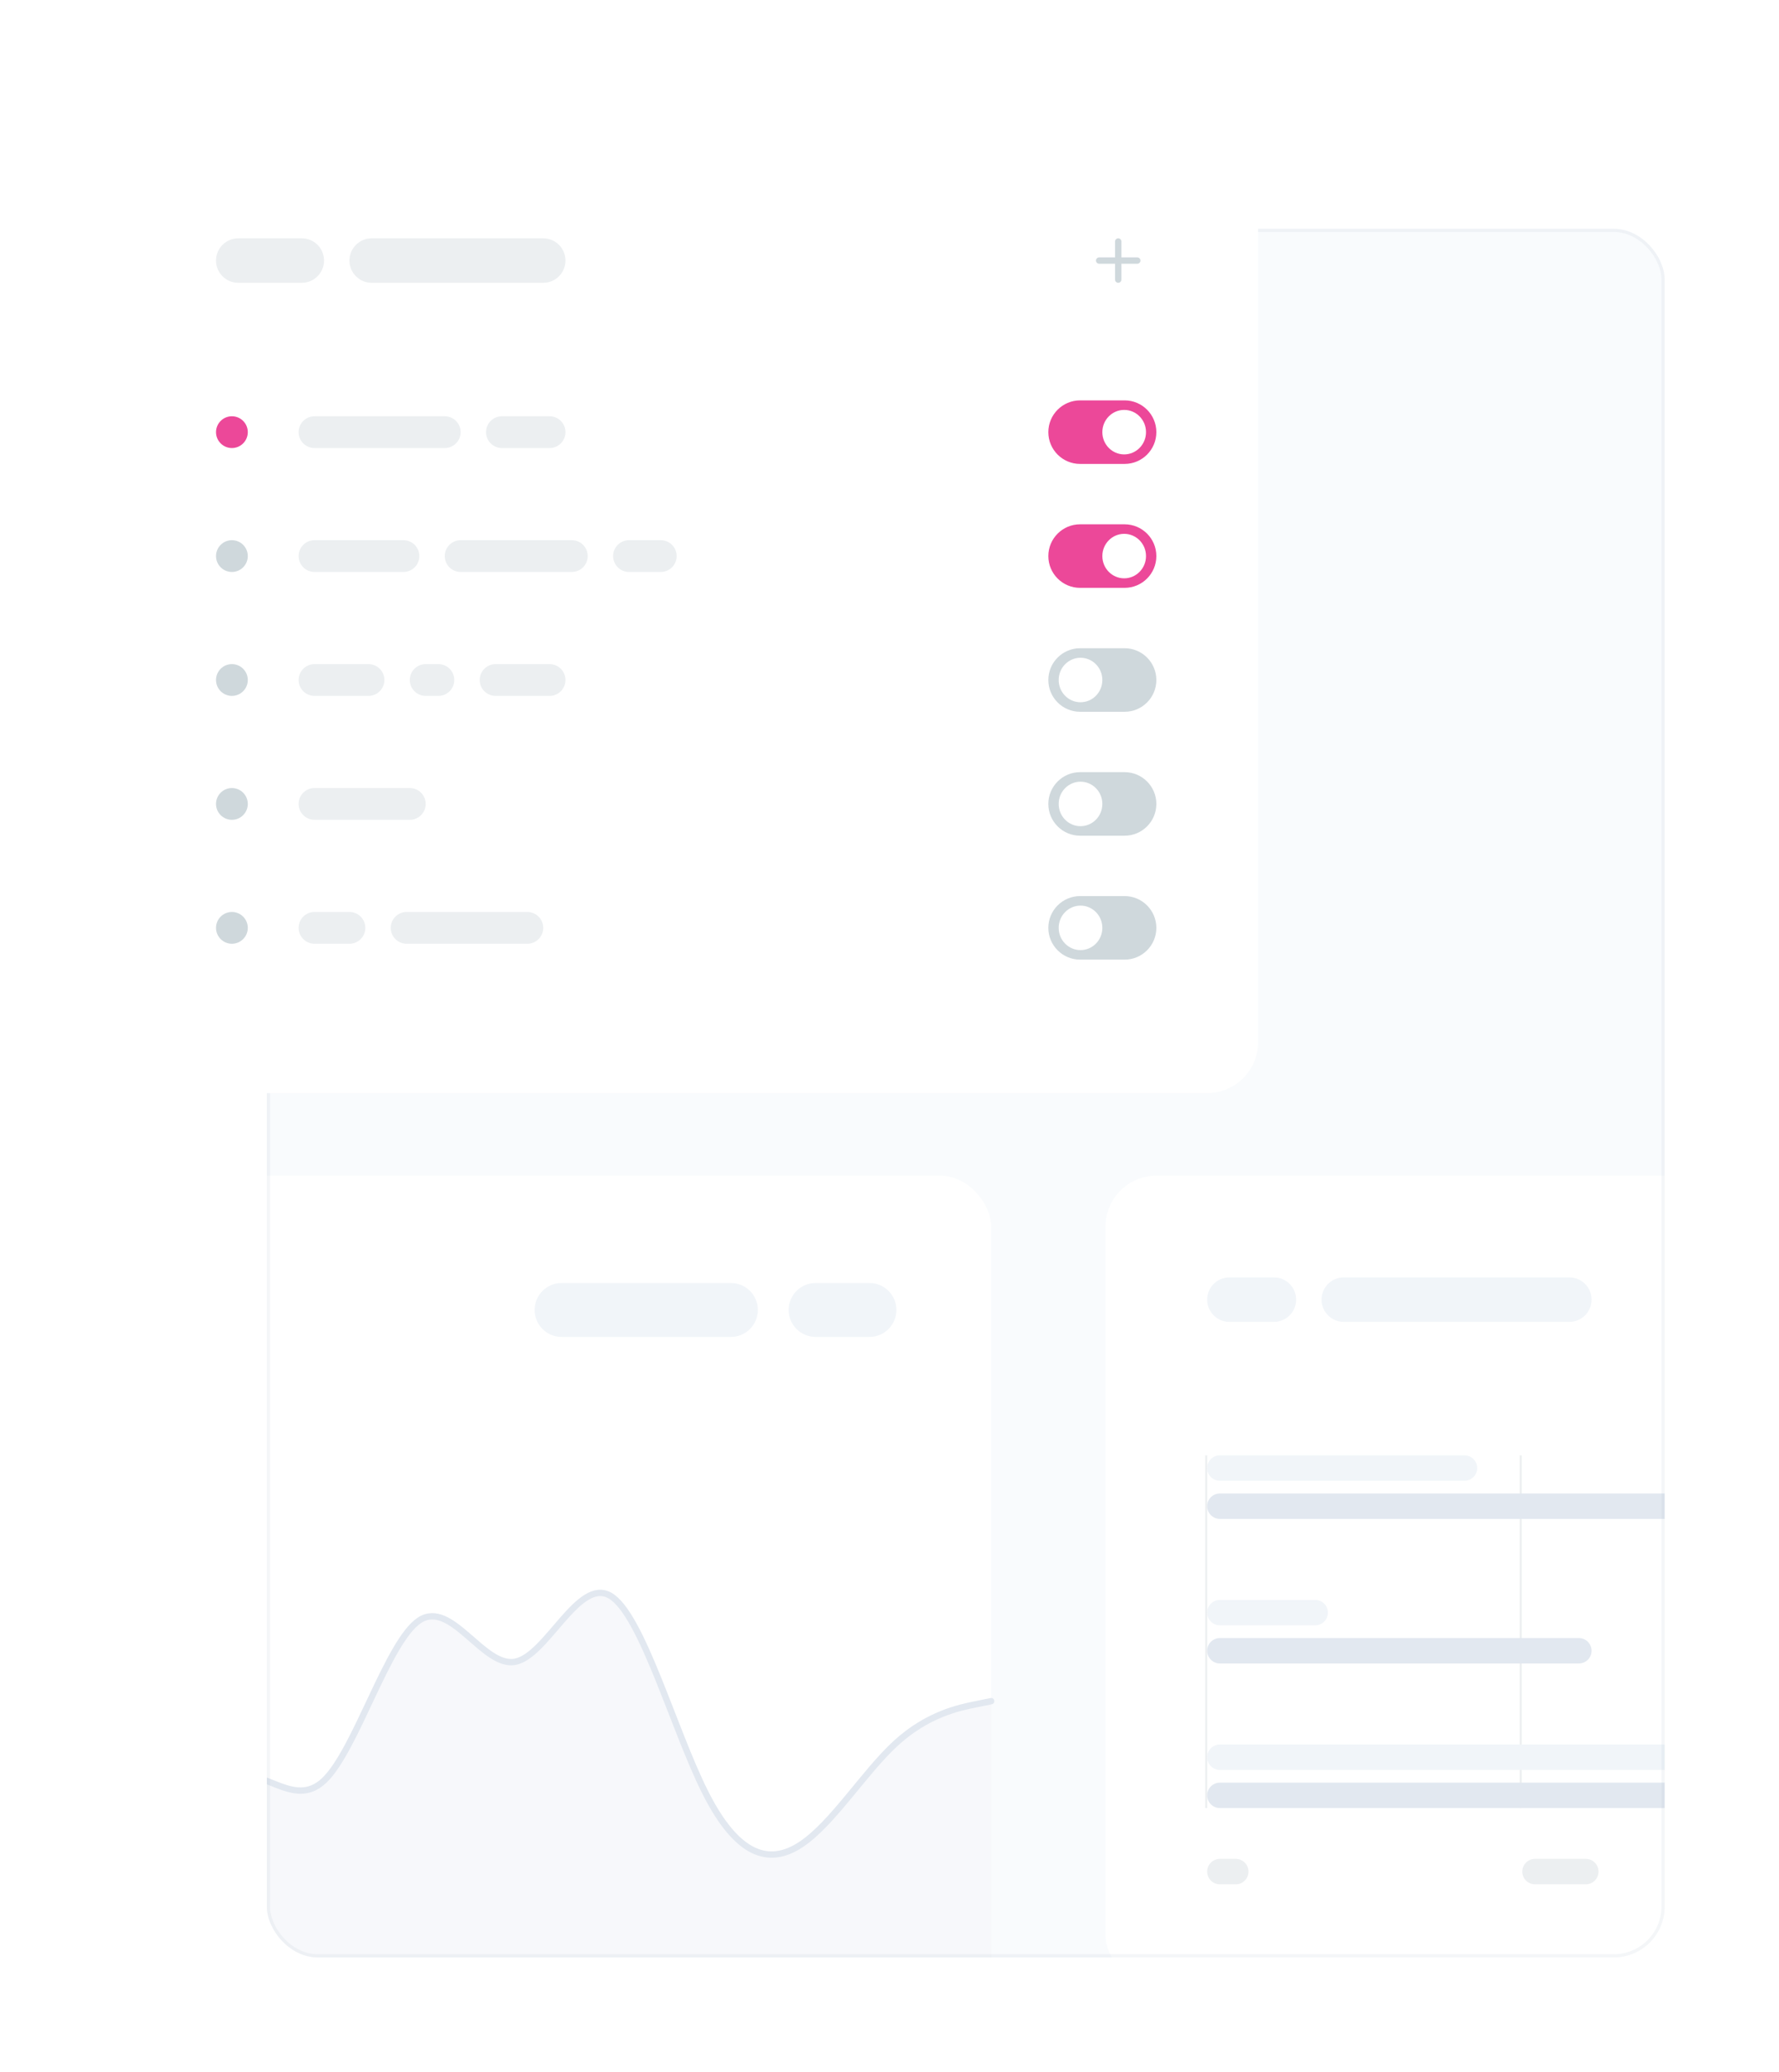 <svg width="560" height="652" viewBox="0 0 560 652" fill="none" xmlns="http://www.w3.org/2000/svg">
<g clip-path="url(#clip0_797_1316)">
<g clip-path="url(#clip1_797_1316)">
<rect x="84" y="72" width="440" height="544" rx="16" fill="#4074BC" fill-opacity="0.03"/>
<rect x="-200" y="370" width="512" height="260" rx="16" fill="white"/>
<path opacity="0.3" d="M-42.831 631.07L-47.828 641.828H311.999V535.363L307.002 536.377C302.004 537.394 292.008 539.425 282.014 548.573C272.018 557.72 262.023 573.986 252.027 580.543C242.033 587.1 232.036 583.951 222.042 564.162C212.048 544.375 202.051 507.948 192.057 502.161C182.061 496.374 172.067 521.226 162.07 522.982C152.076 524.736 142.08 503.391 132.085 509.881C122.091 516.371 112.095 550.693 102.1 560.263C92.104 569.831 82.11 554.649 72.114 559.866C62.119 565.082 52.123 590.698 42.129 601.993C32.134 613.291 22.138 610.266 12.144 603.759C2.147 597.254 -7.847 587.266 -17.843 593.03C-27.837 598.796 -37.834 620.312 -42.831 631.07Z" fill="#E2E8F0"/>
<path d="M-47.828 641.828L-42.831 631.07C-37.834 620.312 -27.837 598.796 -17.843 593.03C-7.847 587.266 2.147 597.254 12.144 603.759C22.138 610.266 32.134 613.291 42.129 601.993C52.123 590.698 62.119 565.082 72.114 559.866C82.11 554.649 92.104 569.831 102.1 560.263C112.095 550.693 122.091 516.371 132.085 509.881C142.08 503.391 152.076 524.736 162.07 522.982C172.067 521.226 182.061 496.374 192.057 502.161C202.051 507.948 212.048 544.375 222.042 564.162C232.036 583.951 242.033 587.1 252.027 580.543C262.023 573.986 272.018 557.72 282.014 548.573C292.008 539.425 302.004 537.394 307.002 536.377L311.999 535.363" stroke="#E2E8F0" stroke-width="2" stroke-linecap="round"/>
<path d="M230.078 403.77H176.77C172.086 403.77 168.289 407.567 168.289 412.25C168.289 416.934 172.086 420.731 176.77 420.731H230.078C234.761 420.731 238.558 416.934 238.558 412.25C238.558 407.567 234.761 403.77 230.078 403.77Z" fill="#F1F5F9"/>
<path d="M273.692 403.77H256.731C252.047 403.77 248.25 407.567 248.25 412.25C248.25 416.934 252.047 420.731 256.731 420.731H273.692C278.376 420.731 282.173 416.934 282.173 412.25C282.173 407.567 278.376 403.77 273.692 403.77Z" fill="#F1F5F9"/>
<rect x="348" y="370" width="394" height="255" rx="16" fill="white"/>
<path d="M401 402H387C383.134 402 380 405.134 380 409C380 412.866 383.134 416 387 416H401C404.866 416 408 412.866 408 409C408 405.134 404.866 402 401 402Z" fill="#F1F5F9"/>
<path d="M494 402H423C419.134 402 416 405.134 416 409C416 412.866 419.134 416 423 416H494C497.866 416 501 412.866 501 409C501 405.134 497.866 402 494 402Z" fill="#F1F5F9"/>
<path d="M389 585H384C381.791 585 380 586.791 380 589C380 591.209 381.791 593 384 593H389C391.209 593 393 591.209 393 589C393 586.791 391.209 585 389 585Z" fill="#ECEFF1"/>
<path d="M499.191 585H483.191C480.982 585 479.191 586.791 479.191 589C479.191 591.209 480.982 593 483.191 593H499.191C501.401 593 503.191 591.209 503.191 589C503.191 586.791 501.401 585 499.191 585Z" fill="#ECEFF1"/>
<path d="M379.695 569V458" stroke="#ECEFF1" stroke-width="0.612"/>
<path d="M478.695 569V458" stroke="#ECEFF1" stroke-width="0.612"/>
<path d="M461 458H384C381.791 458 380 459.791 380 462C380 464.209 381.791 466 384 466H461C463.209 466 465 464.209 465 462C465 459.791 463.209 458 461 458Z" fill="#F1F5F9"/>
<path d="M536 470H384C381.791 470 380 471.791 380 474C380 476.209 381.791 478 384 478H536C538.209 478 540 476.209 540 474C540 471.791 538.209 470 536 470Z" fill="#E2E8F0"/>
<path d="M414 503.5H384C381.791 503.5 380 505.291 380 507.5C380 509.709 381.791 511.5 384 511.5H414C416.209 511.5 418 509.709 418 507.5C418 505.291 416.209 503.5 414 503.5Z" fill="#F1F5F9"/>
<path d="M497 515.5H384C381.791 515.5 380 517.291 380 519.5C380 521.709 381.791 523.5 384 523.5H497C499.209 523.5 501 521.709 501 519.5C501 517.291 499.209 515.5 497 515.5Z" fill="#E2E8F0"/>
<path d="M591 549H384C381.791 549 380 550.791 380 553C380 555.209 381.791 557 384 557H591C593.209 557 595 555.209 595 553C595 550.791 593.209 549 591 549Z" fill="#F1F5F9"/>
<path d="M684 561H384C381.791 561 380 562.791 380 565C380 567.209 381.791 569 384 569H684C686.209 569 688 567.209 688 565C688 562.791 686.209 561 684 561Z" fill="#E2E8F0"/>
</g>
<rect x="84.5" y="72.5" width="439" height="543" rx="15.5" stroke="#94A3B8" stroke-opacity="0.1"/>
<g filter="url(#filter0_d_797_1316)">
<rect x="36" y="38" width="360" height="296" rx="16" fill="white"/>
</g>
<path d="M95 75H75C71.134 75 68 78.134 68 82C68 85.866 71.134 89 75 89H95C98.866 89 102 85.866 102 82C102 78.134 98.866 75 95 75Z" fill="#ECEFF1"/>
<path d="M171 75H117C113.134 75 110 78.134 110 82C110 85.866 113.134 89 117 89H171C174.866 89 178 85.866 178 82C178 78.134 174.866 75 171 75Z" fill="#ECEFF1"/>
<path d="M358 83H353V88C353 88.55 352.55 89 352 89C351.45 89 351 88.55 351 88V83H346C345.45 83 345 82.55 345 82C345 81.45 345.45 81 346 81H351V76C351 75.45 351.45 75 352 75C352.55 75 353 75.45 353 76V81H358C358.55 81 359 81.45 359 82C359 82.55 358.55 83 358 83Z" fill="#CFD8DC"/>
<path d="M78 136C78 133.239 75.761 131 73 131C70.239 131 68 133.239 68 136C68 138.761 70.239 141 73 141C75.761 141 78 138.761 78 136Z" fill="#EC4899"/>
<path d="M140 131H99C96.239 131 94 133.239 94 136C94 138.761 96.239 141 99 141H140C142.761 141 145 138.761 145 136C145 133.239 142.761 131 140 131Z" fill="#ECEFF1"/>
<path d="M173 131H158C155.239 131 153 133.239 153 136C153 138.761 155.239 141 158 141H173C175.761 141 178 138.761 178 136C178 133.239 175.761 131 173 131Z" fill="#ECEFF1"/>
<path d="M354 126H340C334.477 126 330 130.477 330 136C330 141.523 334.477 146 340 146H354C359.523 146 364 141.523 364 136C364 130.477 359.523 126 354 126Z" fill="#EC4899"/>
<path d="M353.873 143C357.668 143 360.745 139.866 360.745 136C360.745 132.134 357.668 129 353.873 129C350.077 129 347 132.134 347 136C347 139.866 350.077 143 353.873 143Z" fill="white"/>
<path d="M78 175C78 172.239 75.761 170 73 170C70.239 170 68 172.239 68 175C68 177.761 70.239 180 73 180C75.761 180 78 177.761 78 175Z" fill="#CFD8DC"/>
<path d="M127 170H99C96.239 170 94 172.239 94 175C94 177.761 96.239 180 99 180H127C129.761 180 132 177.761 132 175C132 172.239 129.761 170 127 170Z" fill="#ECEFF1"/>
<path d="M180 170H145C142.239 170 140 172.239 140 175C140 177.761 142.239 180 145 180H180C182.761 180 185 177.761 185 175C185 172.239 182.761 170 180 170Z" fill="#ECEFF1"/>
<path d="M208 170H198C195.239 170 193 172.239 193 175C193 177.761 195.239 180 198 180H208C210.761 180 213 177.761 213 175C213 172.239 210.761 170 208 170Z" fill="#ECEFF1"/>
<path d="M354 165H340C334.477 165 330 169.477 330 175C330 180.523 334.477 185 340 185H354C359.523 185 364 180.523 364 175C364 169.477 359.523 165 354 165Z" fill="#EC4899"/>
<path d="M353.873 182C357.668 182 360.745 178.866 360.745 175C360.745 171.134 357.668 168 353.873 168C350.077 168 347 171.134 347 175C347 178.866 350.077 182 353.873 182Z" fill="white"/>
<path d="M78 214C78 211.239 75.761 209 73 209C70.239 209 68 211.239 68 214C68 216.761 70.239 219 73 219C75.761 219 78 216.761 78 214Z" fill="#CFD8DC"/>
<path d="M116 209H99C96.239 209 94 211.239 94 214C94 216.761 96.239 219 99 219H116C118.761 219 121 216.761 121 214C121 211.239 118.761 209 116 209Z" fill="#ECEFF1"/>
<path d="M138 209H134C131.239 209 129 211.239 129 214C129 216.761 131.239 219 134 219H138C140.761 219 143 216.761 143 214C143 211.239 140.761 209 138 209Z" fill="#ECEFF1"/>
<path d="M173 209H156C153.239 209 151 211.239 151 214C151 216.761 153.239 219 156 219H173C175.761 219 178 216.761 178 214C178 211.239 175.761 209 173 209Z" fill="#ECEFF1"/>
<path d="M340 204H354C359.523 204 364 208.477 364 214C364 219.523 359.523 224 354 224H340C334.477 224 330 219.523 330 214C330 208.477 334.477 204 340 204Z" fill="#CFD8DC"/>
<path d="M340.127 221C336.332 221 333.255 217.866 333.255 214C333.255 210.134 336.332 207 340.127 207C343.923 207 347 210.134 347 214C347 217.866 343.923 221 340.127 221Z" fill="white"/>
<path d="M78 253C78 250.239 75.761 248 73 248C70.239 248 68 250.239 68 253C68 255.761 70.239 258 73 258C75.761 258 78 255.761 78 253Z" fill="#CFD8DC"/>
<path d="M129 248H99C96.239 248 94 250.239 94 253C94 255.761 96.239 258 99 258H129C131.761 258 134 255.761 134 253C134 250.239 131.761 248 129 248Z" fill="#ECEFF1"/>
<path d="M340 243H354C359.523 243 364 247.477 364 253C364 258.523 359.523 263 354 263H340C334.477 263 330 258.523 330 253C330 247.477 334.477 243 340 243Z" fill="#CFD8DC"/>
<path d="M340.127 260C336.332 260 333.255 256.866 333.255 253C333.255 249.134 336.332 246 340.127 246C343.923 246 347 249.134 347 253C347 256.866 343.923 260 340.127 260Z" fill="white"/>
<path d="M78 292C78 289.239 75.761 287 73 287C70.239 287 68 289.239 68 292C68 294.761 70.239 297 73 297C75.761 297 78 294.761 78 292Z" fill="#CFD8DC"/>
<path d="M110 287H99C96.239 287 94 289.239 94 292C94 294.761 96.239 297 99 297H110C112.761 297 115 294.761 115 292C115 289.239 112.761 287 110 287Z" fill="#ECEFF1"/>
<path d="M166 287H128C125.239 287 123 289.239 123 292C123 294.761 125.239 297 128 297H166C168.761 297 171 294.761 171 292C171 289.239 168.761 287 166 287Z" fill="#ECEFF1"/>
<path d="M340 282H354C359.523 282 364 286.477 364 292C364 297.523 359.523 302 354 302H340C334.477 302 330 297.523 330 292C330 286.477 334.477 282 340 282Z" fill="#CFD8DC"/>
<path d="M340.127 299C336.332 299 333.255 295.866 333.255 292C333.255 288.134 336.332 285 340.127 285C343.923 285 347 288.134 347 292C347 295.866 343.923 299 340.127 299Z" fill="white"/>
</g>
<defs>
<filter id="filter0_d_797_1316" x="-2" y="10" width="436" height="372" filterUnits="userSpaceOnUse" color-interpolation-filters="sRGB">
<feFlood flood-opacity="0" result="BackgroundImageFix"/>
<feColorMatrix in="SourceAlpha" type="matrix" values="0 0 0 0 0 0 0 0 0 0 0 0 0 0 0 0 0 0 127 0" result="hardAlpha"/>
<feOffset dy="10"/>
<feGaussianBlur stdDeviation="19"/>
<feColorMatrix type="matrix" values="0 0 0 0 0.094 0 0 0 0 0.153 0 0 0 0 0.294 0 0 0 0.06 0"/>
<feBlend mode="normal" in2="BackgroundImageFix" result="effect1_dropShadow_797_1316"/>
<feBlend mode="normal" in="SourceGraphic" in2="effect1_dropShadow_797_1316" result="shape"/>
</filter>
<clipPath id="clip0_797_1316">
<rect width="560" height="652" fill="white"/>
</clipPath>
<clipPath id="clip1_797_1316">
<rect x="84" y="72" width="440" height="544" rx="16" fill="white"/>
</clipPath>
</defs>
</svg>
